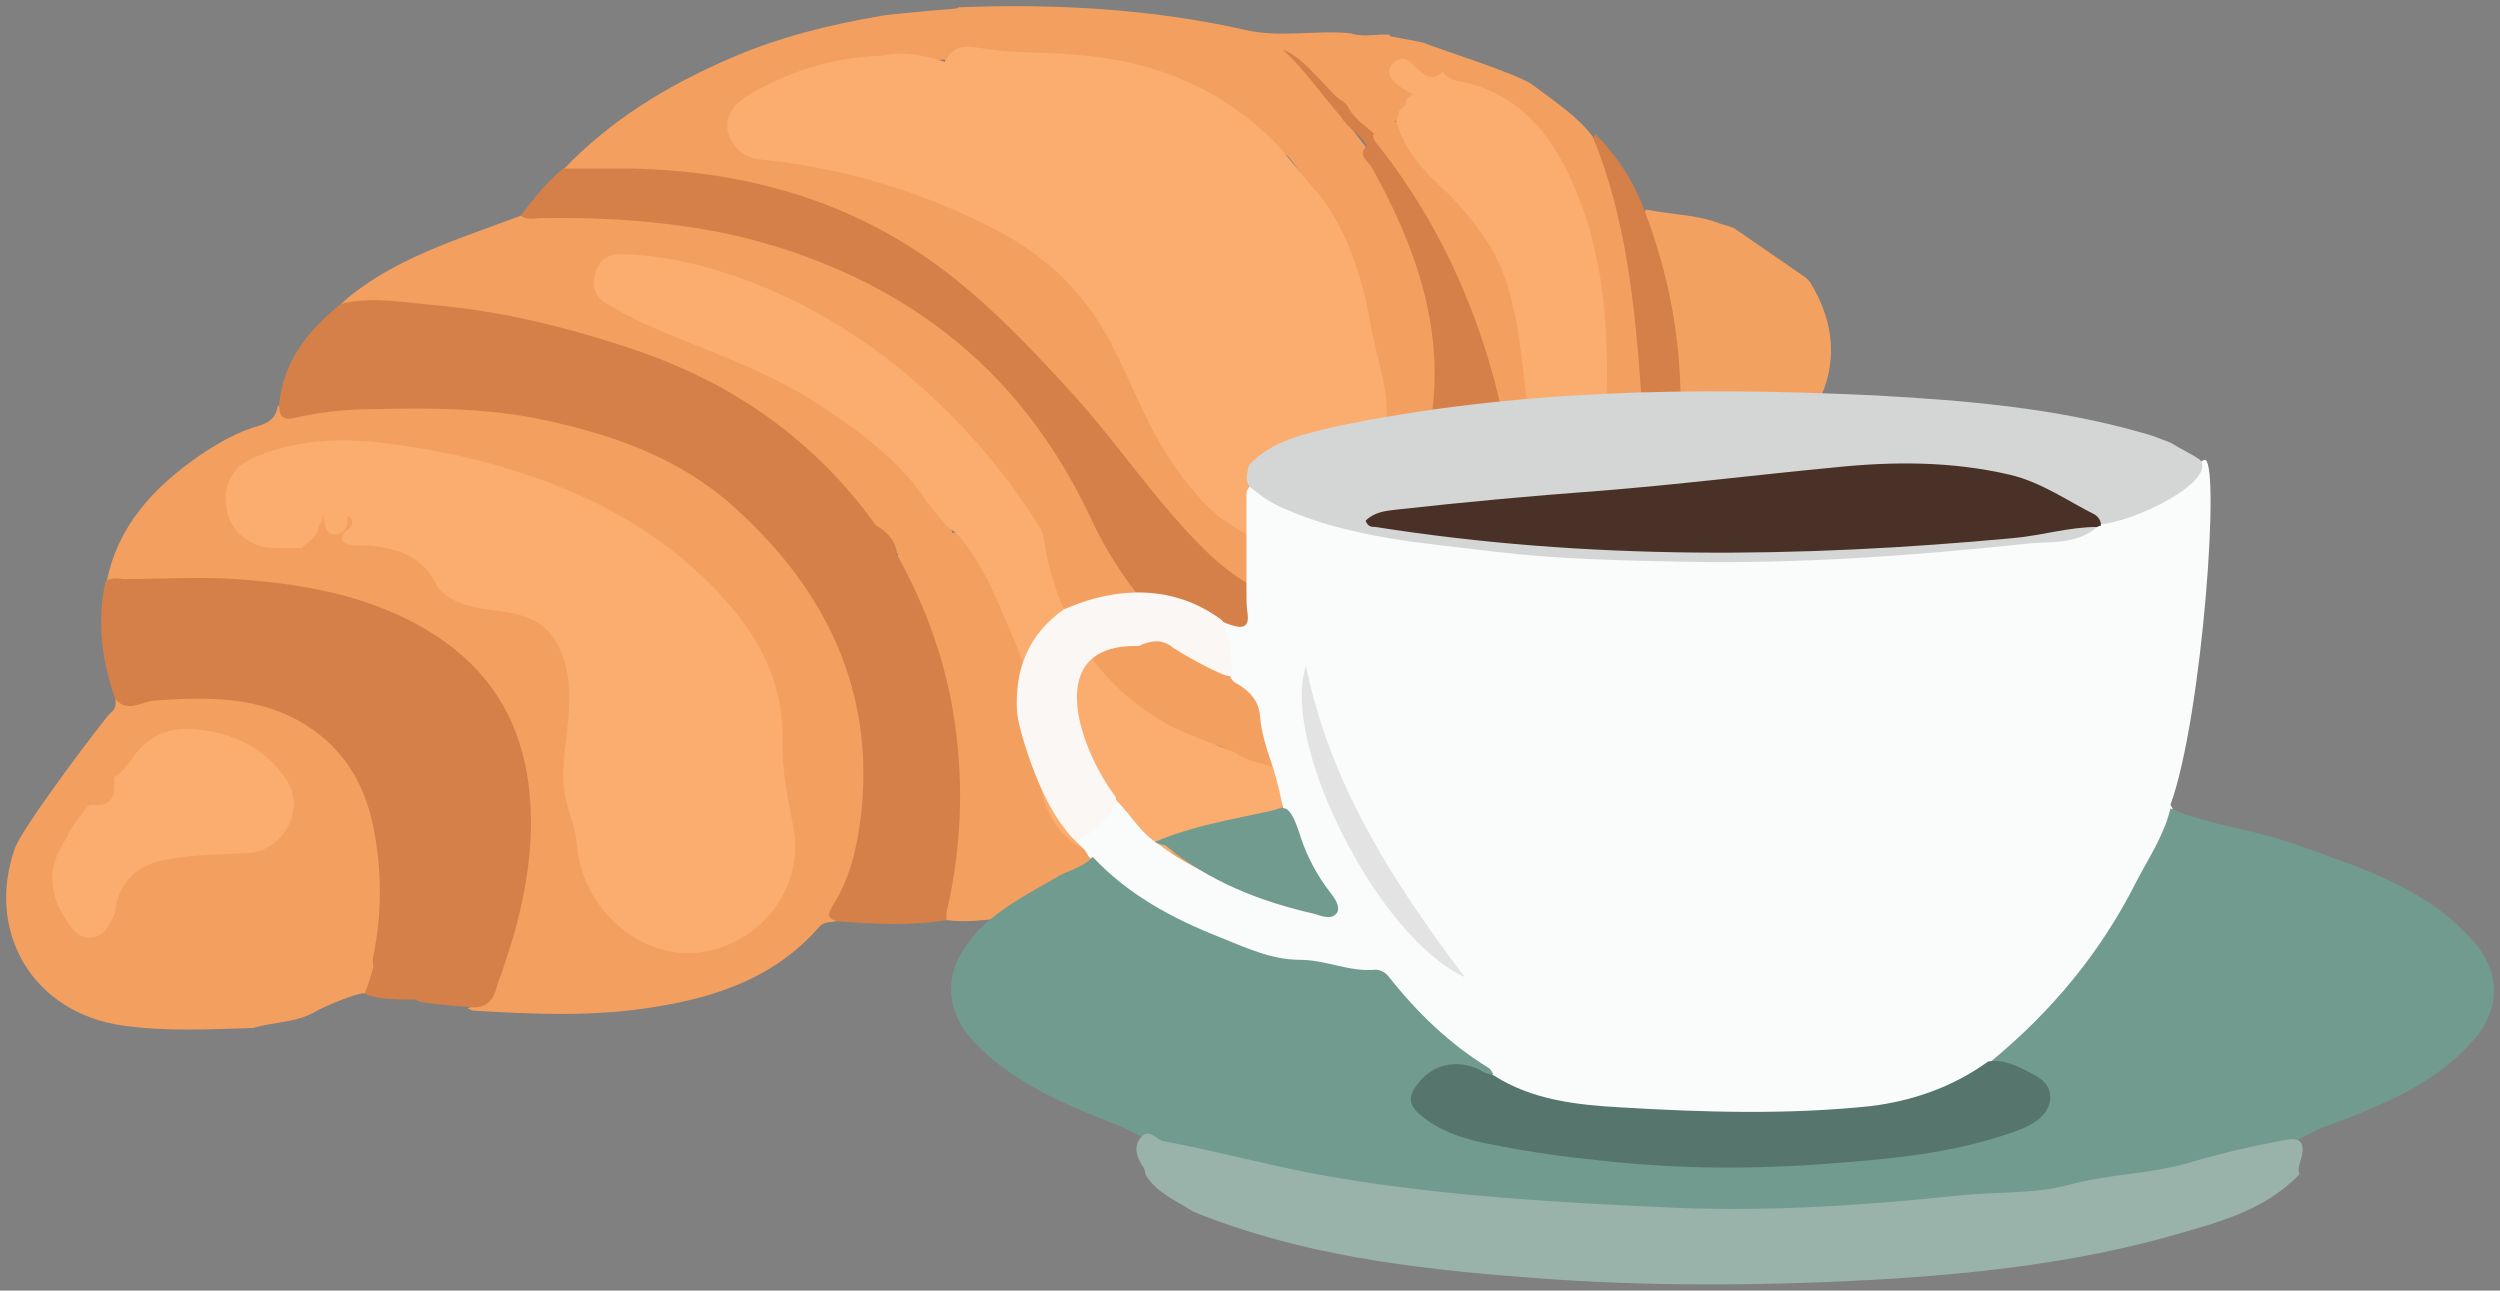 <?xml version="1.0" encoding="UTF-8" standalone="no" ?>
<!DOCTYPE svg PUBLIC "-//W3C//DTD SVG 1.1//EN" "http://www.w3.org/Graphics/SVG/1.1/DTD/svg11.dtd">
<svg xmlns="http://www.w3.org/2000/svg" xmlns:xlink="http://www.w3.org/1999/xlink" version="1.1" width="640" height="330.397" viewBox="0 0 640 330.397" xml:space="preserve">
<rect x="0" y="0" width="640" height="330.397" fill="#808080" stroke="none"/>
<desc>Created with Fabric.js 5.3.0</desc>
<defs>
</defs>
<g transform="matrix(3.175 0 0 3.175 320 165.198)" id="IBkyPnD9WhGRTf8cz-x9w"  >
<g style=""   >
		<g transform="matrix(1 0 0 1 -27.098 -6.263)" id="3GM2chmMpTndtWeWE-jY2"  >
<path style="stroke: none; stroke-width: 1; stroke-dasharray: none; stroke-linecap: butt; stroke-dashoffset: 0; stroke-linejoin: miter; stroke-miterlimit: 4; fill: rgb(243,159,96); fill-rule: nonzero; opacity: 1;"  transform=" translate(-80.586, -74.179)" d="M 126.6 83.5 C 122.9 88.3 118.2 92 112.9 94.9 C 105.1 99.3 96.7 101.5 87.9 102.4 C 86.3 102.6 84.8 102.8 83.2 102.6 C 82.7 102.1 82.9 101.4 83.1 100.9 C 84.4 94.4 84.2 88 82.5 81.7 C 81.9 79.4 80.9 77.2 79.9 75.1 C 79.6 74.5 79.1 73.9 79.3 73.1 C 76.1 68.6 77.3 66.8 78 66.9 C 79.8 67.1 82.3 66.5 83.7 71.4 C 84.7 71 84.9 71.9 85.2 72.4 C 87 75 88.1 77.9 89.4 80.7 C 90.8 83.8 90.7 87.2 91.1 90.5 C 91.3 92 91.6 93.4 92.4 94.6 C 94 96.9 96.3 97.6 99 97.2 C 102.3 96.8 105.4 95.8 108.4 94.3 C 109.1 93.9 109.8 93.5 110.3 92.9 C 111.1 92 111 91.3 109.9 90.7 C 109.4 90.5 108.8 90.4 108.3 90.2 C 107.6 90 105.3 88.3 104.7 88.5 C 104 88.7 103.5 88.4 102.9 88.2 C 96.5 85 92.4 80 91 72.9 C 90.8 71.8 90.4 70.8 89.8 69.9 C 85 63.2 79.2 57.7 72.1 53.8 C 67.7 51.4 62.9 49.9 57.9 49.4 C 57.5 49.4 57.1 49.4 56.7 49.4 C 55.9 49.5 55.4 49.9 55.2 50.7 C 55 51.5 55.2 52.1 55.8 52.6 C 56.7 53.3 57.8 53.8 58.8 54.2 C 62.5 55.9 66.3 57.1 69.9 59 C 73.7 61 77.1 63.4 80.1 66.3 C 80.5 66.7 81.1 67.1 80.7 67.8 C 80.1 68.2 79.2 67.5 78.7 68.2 C 78.3 68.8 78.5 69.6 78.5 70.2 C 78.4 70.6 78.4 71 78 71.2 C 77.4 71.3 77.1 70.8 76.8 70.4 C 71.2 62.9 63.7 58.5 54.9 56 C 50.6 54.8 46.3 53.8 41.9 53.4 C 39.7 53.2 37.5 52.9 35.3 53.1 C 35 53.1 34.7 53.2 34.4 52.9 C 37.2 50.4 40.6 48.9 44 47.6 C 45.6 47 47.3 46.4 48.9 45.8 C 54.1 45.5 59.3 45.7 64.5 46.8 C 70.8 48.1 76.8 50.4 82.1 54.2 C 88.1 58.4 92.3 64 95.4 70.6 C 97 74 99.1 77 101.9 79.5 C 106.3 83.5 112.6 83.3 117.3 79 C 119.4 77.1 121 74.9 122.2 72.4 C 122.4 72 122.5 71.4 123.1 71.4 C 123.2 71.4 125.5 64.1 125.5 64.2 C 125.8 65.4 125.6 74.3 125.6 73.1 C 125.8 62.8 125.8 73.2 126 73.2 C 126.2 73.3 126.3 73.5 126.4 73.7 C 126.6 76.9 127 80.2 126.6 83.5" stroke-linecap="round" />
</g>
		<g transform="matrix(1 0 0 1 -61.52 5.094)" id="Ebzorhwo01dLgCeI3fOne"  >
<path style="stroke: none; stroke-width: 1; stroke-dasharray: none; stroke-linecap: butt; stroke-dashoffset: 0; stroke-linejoin: miter; stroke-miterlimit: 4; fill: rgb(243,159,96); fill-rule: nonzero; opacity: 1;"  transform=" translate(-46.163, -85.536)" d="M 15.5 75.3 C 16.4 70.8 19.3 67.7 22.9 65.2 C 24.5 64.1 26.1 63.2 27.9 62.7 C 28.8 62.4 29.2 61.9 29.3 61.1 C 29.8 61.6 30.3 61.7 30.9 61.6 C 35 60.9 39.1 60.8 43.2 61 C 51.3 61.4 59 63.3 65.6 68.5 C 71.2 73 74.5 78.9 76.2 85.8 C 77.5 91.2 76.7 96.2 74.5 101.2 C 74.3 101.7 74.2 102.2 74.3 102.7 C 73.8 102.8 73.3 102.7 72.9 103.2 C 69.4 107.2 64.7 108.8 59.7 109.6 C 54.9 110.4 50 110.2 45.1 109.9 C 44.9 109.9 44.8 109.8 44.6 109.7 C 46 109.3 46.5 108.2 46.9 106.9 C 47.4 105.3 48.1 103.7 48.2 102 C 48.2 102 48.2 101.9 48.2 101.9 C 47.6 100.3 49.2 99.9 49.1 99.7 C 48.9 98 49.3 96.4 49.3 94.7 C 49.2 86.4 45.1 80.5 37.2 77.7 C 32.9 76.2 28.5 75.5 24 75.5 C 21.5 75.5 18.9 75.5 16.4 75.5 C 16.1 75.4 15.8 75.5 15.5 75.3" stroke-linecap="round" />
</g>
		<g transform="matrix(1 0 0 1 -20.02 -27.271)" id="1GbCJ3_LHIAF39JluJ8cm"  >
<path style="stroke: none; stroke-width: 1; stroke-dasharray: none; stroke-linecap: butt; stroke-dashoffset: 0; stroke-linejoin: miter; stroke-miterlimit: 4; fill: rgb(243,159,96); fill-rule: nonzero; opacity: 1;"  transform=" translate(-87.663, -53.17)" d="M 52.3 42.1 C 56.1 38.1 60.7 35.3 65.8 33.1 C 69.7 31.4 73.8 30.4 77.9 29.7 C 78 29.6 85.8 28.9 85.9 29 C 86.1 30.1 87 31.7 86.8 32.8 C 85.1 33.2 74.7 33.7 73 34.1 C 71.1 34.6 69.3 35.4 67.6 36.4 C 66.2 37.1 65.8 38 66 39 C 66.2 40.1 67 40.8 68.5 40.9 C 73.9 41.5 79 42.8 84 44.9 C 88.5 46.8 92.5 49.4 95.3 53.6 C 96.8 55.8 97.9 58.2 99 60.6 C 100.5 63.9 102.2 66.9 104.9 69.4 C 107.1 71.4 109.6 72.5 112.6 72.1 C 114.2 71.9 115.4 71.1 116.2 69.8 C 117.9 67.1 118.7 64 118.2 61 C 117.5 56.5 116.8 52 115 47.7 C 114.4 46.4 111 41 110.6 40.9 C 110 40.7 109.7 40.3 109.3 39.9 C 105 35.7 99.8 33.7 93.8 33.2 C 91.5 33 89.2 33.1 86.8 32.8 C 85.5 32.6 84.2 32.8 83.1 33.4 C 82.9 32 82.9 30.6 83.4 29.3 C 83.6 29 84 29.2 84.2 29 C 91.9 28.7 99.6 29.1 107.2 30.8 C 110.1 31.5 113 30.8 115.8 31.1 C 116.7 31.4 117.6 31.2 118.5 31.2 C 118.6 31.2 118.8 31.2 118.9 31.2 C 120 32.6 119.8 33.3 118 33.7 C 118.6 34.9 120 35.2 120.5 36.4 C 120.6 36.9 120.3 37.1 119.9 37.3 C 118.9 37.2 118.5 36.3 117.7 35.8 C 118 36.3 118.4 36.6 118.7 36.9 C 119.1 37.4 119.3 37.9 118.8 38.4 C 118.3 38.9 117.8 38.8 117.3 38.4 C 116.7 37.9 116.2 37.1 115.3 36.9 C 114.1 36.3 113.3 35.1 112.3 34.2 C 111.9 33.8 111.6 33.4 111.3 33.3 C 112.6 34.6 116.7 39.8 117.2 40.5 C 117.3 41.2 117.6 41.7 118 42.3 C 121 47.8 123.3 53.5 123 59.9 C 122.7 65.7 121.1 71 116.9 75.2 C 114.5 77.7 111 78.1 107.9 76.4 C 104.8 74.7 102.5 72.2 100.4 69.5 C 97.1 65.1 93.5 60.9 89.8 57 C 82.4 49.2 73.6 44 62.7 43 C 59.8 42.7 56.9 42.6 54 42.7 C 53.4 42.5 52.8 42.6 52.3 42.1" stroke-linecap="round" />
</g>
		<g transform="matrix(1 0 0 1 -50.829 -2.678)" id="9OgxPJ3Ze3aUWixv1GS18"  >
<path style="stroke: none; stroke-width: 1; stroke-dasharray: none; stroke-linecap: butt; stroke-dashoffset: 0; stroke-linejoin: miter; stroke-miterlimit: 4; fill: rgb(214,128,73); fill-rule: nonzero; opacity: 1;"  transform=" translate(-56.854, -77.764)" d="M 74.4 102.7 C 73.8 102.5 73.5 102.3 74 101.5 C 75.4 99.3 76 96.8 76.3 94.3 C 77.5 84.2 73.5 76 66.2 69.4 C 61.6 65.2 55.9 63.3 49.9 62.1 C 45.6 61.3 41.4 61.3 37.1 61.4 C 35 61.4 32.8 61.6 30.7 62.1 C 29.8 62.3 29.4 62.1 29.4 61.1 C 29.7 57.5 31.8 55 34.4 52.9 C 36.9 52.3 39.4 52.8 41.8 53 C 47.5 53.5 53.1 54.9 58.6 56.8 C 66.3 59.5 72.6 64 77.4 70.6 C 77.5 70.8 77.7 70.9 77.9 71 C 78.6 71.5 79.2 72.2 79.2 73.1 C 81.6 77.4 83.2 81.9 83.9 86.8 C 84.6 91.8 84.4 96.7 83.3 101.6 C 83.2 101.9 83.2 102.3 83.2 102.6 C 80.2 103.1 77.3 102.9 74.4 102.7" stroke-linecap="round" />
</g>
		<g transform="matrix(1 0 0 1 -18.464 -22.542)" id="oOo0sqRQRNlH2XdiQ3e7c"  >
<path style="stroke: none; stroke-width: 1; stroke-dasharray: none; stroke-linecap: butt; stroke-dashoffset: 0; stroke-linejoin: miter; stroke-miterlimit: 4; fill: rgb(214,128,73); fill-rule: nonzero; opacity: 1;"  transform=" translate(-89.22, -57.9)" d="M 115 37.8 C 113.4 36 112.1 34 110.3 32.4 C 111.6 32.9 112.5 34 113.4 34.9 C 114 35.5 114.5 36.2 115.2 36.6 C 116.1 37.5 117.1 38.4 117.9 39.3 C 124.3 47.5 127.9 56.7 129.2 66.9 C 129.7 70.8 129.5 74.7 129.5 78.6 C 129.5 79.3 129.3 79.9 128.9 80.4 C 128.1 81.4 127.5 82.5 126.5 83.4 C 126.3 83.2 126.3 82.9 126.3 82.7 C 126.5 79.6 126 76.5 126 73.4 C 126 73.4 124.9 67.8 124.9 67.3 C 124.8 66.7 124.9 66.1 124.8 65.5 C 124.3 67.4 124.4 69.6 122.9 71.2 C 121.1 75 118.8 78.3 115.2 80.6 C 110.8 83.5 105.1 82.9 101.3 79.3 C 98.6 76.7 96.5 73.7 94.9 70.3 C 92.7 65.6 89.8 61.3 86 57.7 C 80.5 52.5 73.9 49.3 66.6 47.5 C 61.4 46.3 56 45.9 50.5 46 C 50 46 49.4 46.2 48.9 45.8 C 49.9 44.4 51 43.1 52.3 42 C 54.1 42 56 42 57.8 42 C 67.4 42.2 76.3 44.8 83.9 50.9 C 87.4 53.7 90.5 57 93.5 60.3 C 97.2 64.4 100.2 69 104.1 72.8 C 105.4 74.1 106.8 75.1 108.4 76 C 110.9 77.4 114.4 76.9 116.4 74.9 C 120 71.4 121.6 67 122.3 62.2 C 123.4 54.8 121 48.2 117.5 41.9 C 117.2 41.4 116.3 40.9 117.1 40.2 C 116.7 39.3 115.6 38.8 115 37.8" stroke-linecap="round" />
</g>
		<g transform="matrix(1 0 0 1 -75.305 11.881)" id="IiLAO1B89xh1gDu_KXmRE"  >
<path style="stroke: none; stroke-width: 1; stroke-dasharray: none; stroke-linecap: butt; stroke-dashoffset: 0; stroke-linejoin: miter; stroke-miterlimit: 4; fill: rgb(214,128,73); fill-rule: nonzero; opacity: 1;"  transform=" translate(-32.378, -92.322)" d="M 47.4 106.7 C 47.3 107.1 47.1 107.4 47 107.8 C 46.7 109.1 46.1 109.8 44.7 109.6 C 43.4 109.5 42.1 109.4 40.8 109.2 C 40.6 109.1 40.4 109 40.2 109 C 32.9 109.1 36.9 106.5 36.9 106.2 C 36.7 105 37 103.8 37.1 102.6 C 37.5 99 37.2 95.6 35.7 92.3 C 34.4 89.3 32.2 87.2 29.1 86.1 C 25.5 84.8 21.9 85 18.2 85.5 C 17.4 85.6 16.6 85.9 16.2 84.8 C 15.1 81.7 14.7 78.5 15.4 75.3 C 15.8 75 16.3 75 16.8 75.1 C 19.8 75.1 22.9 74.9 25.9 75.1 C 31.6 75.5 37.2 76.5 42.1 79.7 C 46.2 82.4 48.6 86.1 49.4 90.9 C 50.6 98.1 47.9 105.1 47.4 106.7" stroke-linecap="round" />
</g>
		<g transform="matrix(1 0 0 1 -85.225 17.643)" id="hqzU_HGyet8WqscKikKst"  >
<path style="stroke: none; stroke-width: 1; stroke-dasharray: none; stroke-linecap: butt; stroke-dashoffset: 0; stroke-linejoin: miter; stroke-miterlimit: 4; fill: rgb(243,159,96); fill-rule: nonzero; opacity: 1;"  transform=" translate(-22.459, -98.085)" d="M 16.2 84.8 C 17.2 85.9 18.3 85 19.3 84.9 C 23.6 84.6 27.8 84.5 31.6 86.9 C 34.6 88.8 36.3 91.6 37 95.1 C 37.7 98.6 37.7 102 37 105.5 C 36.9 105.8 37 106.1 37 106.4 C 36.8 107.1 36.6 107.8 36.3 108.5 L 36.3 108.5 C 35.8 108.4 32.7 109.7 32.3 110 C 30.7 110.9 28.9 110.8 27.3 111.3 C 23.8 111.4 20.3 111.6 16.8 111.1 C 9.6 110.1 5.7 103.6 8.1 96.8 C 8.7 95.1 15.2 86.5 15.8 85.9 C 16.1 85.7 16.3 85.3 16.2 84.8" stroke-linecap="round" />
</g>
		<g transform="matrix(1 0 0 1 20.772 -24.611)" id="wGXQn6iDJZOcrd-yqvJyL"  >
<path style="stroke: none; stroke-width: 1; stroke-dasharray: none; stroke-linecap: butt; stroke-dashoffset: 0; stroke-linejoin: miter; stroke-miterlimit: 4; fill: rgb(243,159,96); fill-rule: nonzero; opacity: 1;"  transform=" translate(-128.455, -55.83)" d="M 129 80.5 C 129.8 72.2 129.1 64 126.5 56.1 C 124.6 50.3 121.8 44.9 118 40.1 C 117.8 39.9 117.6 39.6 117.6 39.3 C 118.2 38.8 118.7 38.2 119.6 38.2 C 120.7 41.2 123.1 43.1 125.1 45.2 C 128.1 48.4 129.2 52.3 129.7 56.6 C 130.1 59.8 130.3 63.1 131.2 66.2 C 131.5 67.3 131.9 68.5 132.5 69.5 C 132.8 70 133.1 70.4 133.7 70.3 C 134.2 70.2 134.5 69.8 134.7 69.3 C 135.5 67.3 135.7 65.2 135.9 63.1 C 136.1 60 136.2 56.9 135.9 53.8 C 135.4 48.7 134.2 43.8 131 39.6 C 129.3 37.4 127.2 36 124.5 35.4 C 123.9 35.3 121 37.7 120.5 37.4 C 119.8 37.2 117.9 35.2 117.4 34.6 C 116.6 33.7 117.6 31.9 118.7 31.3 C 116 30.8 121.7 31.8 121.8 31.9 C 122.1 32.1 129.1 34.3 130.4 35.2 C 132.1 36.5 134 37.7 135.3 39.4 C 137.6 44.1 138.3 49.2 138.9 54.3 C 139.6 60.4 139.8 66.4 139.8 72.5 C 139.8 73 139.7 73.5 139.7 73.9 C 137.2 77 133.9 78.8 130.2 80.1 C 129.9 80.2 129.4 80.3 129 80.5" stroke-linecap="round" />
</g>
		<g transform="matrix(1 0 0 1 39.338 -22.642)" id="5Xns6qiivIJJCD9Axt-V_"  >
<path style="stroke: none; stroke-width: 1; stroke-dasharray: none; stroke-linecap: butt; stroke-dashoffset: 0; stroke-linejoin: miter; stroke-miterlimit: 4; fill: rgb(243,161,96); fill-rule: nonzero; opacity: 1;"  transform=" translate(-147.021, -57.8)" d="M 152.5 50.8 C 152.6 50.9 152.7 51 152.8 51.1 C 155 54.6 155.1 58.2 153.1 61.6 C 150.7 65.8 146.8 68.5 142.3 70.3 C 141.8 69.8 141.9 69.2 141.9 68.6 C 142.4 61.1 142.2 53.7 139.7 46.6 C 139.6 46.2 139.4 45.8 139.6 45.3 C 141.5 45.7 143.4 45.7 145.2 46.3 C 145.7 46.5 146.2 46.6 146.7 46.8" stroke-linecap="round" />
</g>
		<g transform="matrix(1 0 0 1 31.216 -23.942)" id="9XMaWGdu811R1uJQRedgj"  >
<path style="stroke: none; stroke-width: 1; stroke-dasharray: none; stroke-linecap: butt; stroke-dashoffset: 0; stroke-linejoin: miter; stroke-miterlimit: 4; fill: rgb(214,128,73); fill-rule: nonzero; opacity: 1;"  transform=" translate(-138.9, -56.5)" d="M 139.5 45.4 C 141.4 50.4 142.4 55.5 142.4 60.8 C 142.4 64 142.3 67.2 142.2 70.3 C 141.4 71.5 140.9 72.8 139.8 73.8 C 139.3 73.4 139.5 72.8 139.5 72.3 C 139.6 68.1 139.5 64 139.2 59.8 C 138.7 52.9 138 46.1 135.4 39.6 C 135.4 39.5 135.5 39.4 135.5 39.2 C 137.3 41 138.6 43 139.5 45.4" stroke-linecap="round" />
</g>
		<g transform="matrix(1 0 0 1 -24.68 -7.168)" id="kK7ByZxabJvawoBOirMTk"  >
<path style="stroke: none; stroke-width: 1; stroke-dasharray: none; stroke-linecap: butt; stroke-dashoffset: 0; stroke-linejoin: miter; stroke-miterlimit: 4; fill: rgb(250,173,110); fill-rule: nonzero; opacity: 1;"  transform=" translate(-83.003, -73.274)" d="M 80.8 67.7 C 78.5 64.8 75.5 62.7 72.4 60.7 C 68.1 58 63.3 56.5 58.8 54.5 C 57.8 54 56.8 53.5 55.8 52.9 C 54.8 52.3 54.6 51.4 54.9 50.4 C 55.2 49.4 55.9 48.9 57 48.9 C 60.7 49 64.2 49.9 67.6 51.2 C 74.5 53.9 80.3 58.2 85.2 63.6 C 87.2 65.8 89 68.2 90.6 70.7 C 91 71.3 91.1 72 91.2 72.7 C 92.4 78.9 95.6 83.8 101.2 86.9 C 102.3 87.5 106.3 89 106.5 89.1 C 107.4 89.8 108.6 89.9 109.6 90.3 C 111.5 91 111.8 92.1 110.2 93.4 C 108 95.2 105.4 96 102.7 96.8 C 100.4 97.4 98.1 98 95.7 97.4 C 93 96.7 91.5 94.8 90.9 92.3 C 90.3 90.1 90.4 87.7 90.2 85.4 C 89.9 82.5 88.6 79.9 87.5 77.3 C 86.6 75.2 85.5 73 83.9 71.3 C 83.1 71 81 68 80.8 67.7" stroke-linecap="round" />
</g>
		<g transform="matrix(1 0 0 1 -59.621 4.148)" id="DjFMCdjchLO1y9ly1crhR"  >
<path style="stroke: none; stroke-width: 1; stroke-dasharray: none; stroke-linecap: butt; stroke-dashoffset: 0; stroke-linejoin: miter; stroke-miterlimit: 4; fill: rgb(250,173,110); fill-rule: nonzero; opacity: 1;"  transform=" translate(-48.063, -84.59)" d="M 32.6 70.8 C 32.6 70.9 32.6 70.9 32.6 71 C 32.4 71.8 31.7 72.1 31.2 72.6 C 30.5 72.6 29.7 72.6 29 72.6 C 27.2 72.6 25.5 71.3 25.2 69.6 C 24.8 67.5 25.6 66 27.6 65.2 C 30.8 63.9 34.2 63.7 37.6 64.1 C 40.9 64.5 44.1 65.1 47.2 66 C 54.4 68.1 60.9 71.5 65.9 77.4 C 68.5 80.5 70.1 84 70 88.2 C 69.9 90.6 70.5 93 70.9 95.3 C 71.7 99.7 68.6 104.1 64 105.1 C 58.7 106.2 53.7 101.6 53.4 96.4 C 53.3 95.3 52.9 94.3 52.6 93.2 C 52 91 52.5 88.8 52.7 86.6 C 52.9 84.2 52.9 81.9 51.5 79.8 C 50.7 78.7 49.7 78.2 48.4 77.9 C 46.6 77.5 44.6 77.6 43 76.5 C 42.6 76.2 42.3 76 42.1 75.6 C 41 73.3 39 72.6 36.6 72.4 C 35.9 72.4 35.2 72.5 34.5 72.1 C 34.4 71.7 34.6 71.3 34.9 71.1 C 35.8 70.7 34.9 69.6 34.9 70.2 C 35 70.9 34.7 71.4 33.9 71.5 C 33.3 71.5 33 71 33 69.9 C 32.9 70.2 32.9 70.6 32.6 70.8" stroke-linecap="round" />
</g>
		<g transform="matrix(1 0 0 1 -15.568 -28.079)" id="T-01bIytrhumxGEQlKToS"  >
<path style="stroke: none; stroke-width: 1; stroke-dasharray: none; stroke-linecap: butt; stroke-dashoffset: 0; stroke-linejoin: miter; stroke-miterlimit: 4; fill: rgb(250,173,110); fill-rule: nonzero; opacity: 1;"  transform=" translate(-92.116, -52.363)" d="M 113.2 44 C 115.6 47.1 116.7 50.7 117.4 54.5 C 117.8 57 118.8 59.4 118.7 61.9 C 118.6 64.3 118.2 66.6 117.2 68.9 C 115.6 72.3 112.7 73.1 109.4 72.2 C 105.5 71.2 103.1 68.3 101 65.1 C 99 62 97.9 58.6 96.1 55.4 C 94 51.7 91 48.9 87.3 47 C 81.4 43.9 75.1 42 68.5 41.3 C 66.9 41.2 66 40.4 65.6 39.1 C 65.3 38 65.9 36.9 67.2 36.1 C 70.6 34.1 74.2 33 78.1 32.9 C 79.8 32.5 81.5 32.9 83.1 33.4 C 83.9 31.6 85.6 32.3 86.7 32.4 C 88.9 32.7 91.1 32.6 93.2 32.8 C 99.7 33.2 105.3 35.4 109.9 40.1 C 110.2 40.4 112.9 43.8 113.2 44" stroke-linecap="round" />
</g>
		<g transform="matrix(1 0 0 1 20.004 -28.519)" id="0MppQRaHOgcGvdXrjwKWH"  >
<path style="stroke: none; stroke-width: 1; stroke-dasharray: none; stroke-linecap: butt; stroke-dashoffset: 0; stroke-linejoin: miter; stroke-miterlimit: 4; fill: rgb(250,173,110); fill-rule: nonzero; opacity: 1;"  transform=" translate(-127.688, -51.923)" d="M 123.2 34.2 C 123.6 34.7 124.1 34.9 124.7 35 C 128.8 35.8 131.4 38.5 133.2 42.1 C 135.3 46.3 136.2 50.9 136.4 55.6 C 136.6 59.5 136.4 63.4 135.8 67.3 C 135.7 68.1 135.4 68.8 135.1 69.5 C 134.9 70.1 134.5 70.7 133.8 70.7 C 133.1 70.7 132.6 70.2 132.3 69.6 C 131.2 67.5 130.6 65.3 130.3 63 C 129.7 59.1 129.6 55.1 128.4 51.3 C 127.6 48.7 126.1 46.7 124.4 44.8 C 124 44.4 123.7 44 123.3 43.7 C 121.6 42.1 120.1 40.5 119.5 38.2 C 119.2 37.8 119.4 37.4 119.8 37.2 C 120.1 37.1 120.3 36.8 120.3 36.4 C 120.4 36.2 120.7 36.2 120.8 36 C 120.2 35.7 119.7 35.4 119.2 34.9 C 118.8 34.4 118.8 34 119.2 33.5 C 119.6 33.1 120.1 33 120.6 33.4 C 120.9 33.7 121.2 34 121.6 34.3 C 122.1 34.7 122.6 34.8 123.2 34.2" stroke-linecap="round" />
</g>
		<g transform="matrix(1 0 0 1 9.916 -43.346)" id="wIwPfUrTYk9rbzZaH1gZk"  >
<path style="stroke: none; stroke-width: 1; stroke-dasharray: none; stroke-linecap: butt; stroke-dashoffset: 0; stroke-linejoin: miter; stroke-miterlimit: 4; fill: rgb(243,159,96); fill-rule: nonzero; opacity: 1;"  transform=" translate(-117.6, -37.096)" d="M 119.8 37.1 C 119.7 37.4 119.6 37.8 119.5 38.1 C 118.9 38.5 118.4 39.1 117.7 39.2 C 116.8 38.4 115.8 37.8 115.4 36.6 C 116.4 36.5 116.7 37.4 117.4 37.9 C 117.8 38.3 118.2 38.6 118.7 38.1 C 119.3 37.5 118.7 37.2 118.4 36.8 C 118.1 36.5 117.8 36.2 117.5 35.9 C 117.3 35.7 116.8 35.4 117.2 35.1 C 117.5 34.8 117.8 35.2 118.1 35.4 C 118.6 36 119.2 36.6 119.8 37.1" stroke-linecap="round" />
</g>
		<g transform="matrix(1 0 0 1 -86.842 15.149)" id="0un09lpivjYmdRJ9A2XZU"  >
<path style="stroke: none; stroke-width: 1; stroke-dasharray: none; stroke-linecap: butt; stroke-dashoffset: 0; stroke-linejoin: miter; stroke-miterlimit: 4; fill: rgb(250,173,110); fill-rule: nonzero; opacity: 1;"  transform=" translate(-20.841, -95.59)" d="M 13.9 93.5 C 14 93.4 14.1 93.3 14.3 93.3 C 16.1 93.5 16.2 92.4 16.1 91.1 C 16.7 90.7 17.2 90.1 17.6 89.5 C 18.8 87.8 20.4 87 22.6 87.2 C 25.7 87.5 28.3 88.7 30 91.3 C 31.6 93.7 29.7 97.1 26.8 97.2 C 24.7 97.3 22.6 97.3 20.5 97.7 C 18.2 98 16.6 99.3 16.2 101.7 C 16.2 102 16.1 102.2 16 102.4 C 15.6 103.2 15.2 103.9 14.3 104 C 13.4 104.1 12.8 103.5 12.3 102.7 C 10.7 100.3 10.7 98.3 12.3 95.9 C 12.6 95.1 13.3 94.3 13.9 93.5" stroke-linecap="round" />
</g>
		<g transform="matrix(1 0 0 1 -7.583 12.458)" id="NnKBY6gdwxl1QuWsIxFD0"  >
<path style="stroke: none; stroke-width: 1; stroke-dasharray: none; stroke-linecap: butt; stroke-dashoffset: 0; stroke-linejoin: miter; stroke-miterlimit: 4; fill: rgb(250,173,110); fill-rule: nonzero; opacity: 1;"  transform=" translate(-100.1, -92.9)" d="M 101.7 93.3 C 101 93.6 100.8 92.8 100.3 93.2 C 99.8 93.6 100.6 94 100.3 94.4 C 99.4 94.2 99.2 93.2 98.5 92.7 C 99 92.3 99.3 93.2 99.8 92.8 C 100.4 92.3 99.6 92 99.9 91.4 C 100.5 92 101 92.6 101.7 93.3" stroke-linecap="round" />
</g>
		<g transform="matrix(1 0 0 1 31.08 11.645)" id="Ax1QTY2scctiXrXIo8NpK"  >
<path style="stroke: none; stroke-width: 1; stroke-dasharray: none; stroke-linecap: butt; stroke-dashoffset: 0; stroke-linejoin: miter; stroke-miterlimit: 4; fill: rgb(250,251,251); fill-rule: nonzero; opacity: 1;"  transform=" translate(-138.764, -92.087)" d="M 94.4 97 C 93.8 96.3 93 95.8 92.6 94.9 C 91.9 93 93 91.8 95.4 91.9 C 97.4 92.7 98.4 95.3 100.2 96.4 C 104 99.3 108.6 100.7 113.5 101.4 C 113.5 100.4 112.9 99.9 112.5 99.3 C 110.5 96.4 110.5 93 109.4 89.9 C 109 88.7 108.6 87.5 108.5 86.2 C 108.4 84.8 107.5 84 106.4 83.4 C 106.3 83.3 106.2 83.2 106.1 83 C 105.9 81.9 105.5 80.9 104.8 80 C 104.4 79.4 103.9 78.5 105.4 78.5 C 105.8 78.7 106.1 78.8 106.5 78.9 C 107.2 79.1 107.6 78.8 107.5 78 C 107.4 77.4 107.4 76.7 107.4 76.1 C 107.4 73.5 107.4 70.8 107.4 68.2 C 107.4 68 107.5 67.8 107.7 67.6 C 109.2 67.3 110.3 68.4 111.6 68.9 C 116 70.5 120.4 71.4 125.1 71.9 C 130.3 72.5 135.5 72.6 140.7 73 C 144.8 73.3 149 73.3 153.2 72.9 C 155.9 72.6 158.7 72.6 161.5 72.5 C 165.3 72.3 169 71.7 172.8 71.3 C 173.8 71.2 174.8 71.2 175.7 70.5 C 175.9 70.4 176.1 70.4 176.3 70.3 C 178.8 69.6 182.3 66.7 184.6 65.5 C 186 64.8 184.5 86.2 181.9 93.3 C 182.4 94.1 182.3 94.9 181.9 95.8 C 179 102 175.3 107.6 170.3 112.3 C 169.4 113.2 168.3 113.7 167.5 114.7 C 164.8 116.7 161.7 117.8 158.4 118.1 C 149.9 118.9 141.4 119 132.9 117.7 C 131 117.4 128.9 117 127.4 115.6 C 126.7 114.9 126 114.2 125.1 113.8 C 122.7 112.5 121 110.5 119.3 108.5 C 118.5 107.6 117.8 107.2 116.6 107.1 C 109.4 106.4 102.6 104.3 96.8 99.7 C 96.1 99.1 95.5 98.5 95.1 97.7 C 94.7 97.7 94.6 97.3 94.4 97" stroke-linecap="round" />
</g>
		<g transform="matrix(1 0 0 1 38.093 29.735)" id="rX-hia5aDf0ZdfrYnk5Re"  >
<path style="stroke: none; stroke-width: 1; stroke-dasharray: none; stroke-linecap: butt; stroke-dashoffset: 0; stroke-linejoin: miter; stroke-miterlimit: 4; fill: rgb(114,155,144); fill-rule: nonzero; opacity: 1;"  transform=" translate(-145.776, -110.177)" d="M 95 97.5 C 97.9 100.6 101.5 102.5 105.3 104 C 107.3 104.8 109.4 105.8 111.7 105.8 C 113.8 105.8 115.7 106.8 117.8 106.6 C 118.2 106.6 118.6 106.8 118.9 107.2 C 121.2 110.1 123.8 112.6 126.9 114.5 C 127.1 114.6 127.2 114.9 127.3 115 C 126.8 115.5 126.2 115.3 125.7 115.1 C 125.1 114.8 124.6 114.8 124 115 C 123 115.3 122 115.7 121.9 116.8 C 121.8 117.9 122.8 118.3 123.7 118.7 C 127.3 120.1 131 120.7 134.8 121.1 C 140.1 121.7 145.5 122.1 150.8 121.7 C 157.1 121.2 163.5 121.2 169.5 118.7 C 170.4 118.3 171.2 118 171.3 117 C 171.4 115.9 170.4 115.8 169.7 115.4 C 168.9 114.9 167.8 115 167.3 114.1 C 172.3 110 176.3 105.2 179.2 99.4 C 180.2 97.5 181.4 95.7 181.9 93.6 C 185.2 95 188.7 95.3 192 96.5 C 197.3 98.4 202.6 100 206.4 104.4 C 208.5 106.8 208.5 109.8 206.4 112.2 C 204 115 200.9 116.6 197.6 118 C 196.5 118.5 195.3 118.9 194.2 119.3 C 193.5 119.5 191 121.2 188.3 121.8 C 184.7 122.7 181.1 124 177.3 124.1 C 175.9 124.1 174.5 124.6 173.2 124.9 C 168.9 125.8 164.4 125.4 160.1 126.1 C 155.9 126.8 151.5 126.5 147.3 126.7 C 142.9 126.9 138.4 126.5 133.9 126.3 C 130.3 126.2 126.8 125.2 123.2 125.5 C 121 125.7 119 125 116.9 124.6 C 112 123.8 107.2 123 102.5 121.6 C 100.4 121 98.8 119.9 97.4 119.3 C 93.7 117.8 90 116.4 86.9 113.8 C 85.5 112.6 84.1 111.2 83.7 109.3 C 83.2 106.9 84.3 105.1 85.8 103.4 C 87.6 101.6 89.9 100.4 92 99.2 C 92.9 98.6 94.2 98.4 95 97.5" stroke-linecap="round" />
</g>
		<g transform="matrix(1 0 0 1 38.261 -13.593)" id="Z4B6QawkHuxmGHiivifZn"  >
<path style="stroke: none; stroke-width: 1; stroke-dasharray: none; stroke-linecap: butt; stroke-dashoffset: 0; stroke-linejoin: miter; stroke-miterlimit: 4; fill: rgb(212,214,214); fill-rule: nonzero; opacity: 1;"  transform=" translate(-145.944, -66.849)" d="M 176 70.9 C 174.5 72.2 172.6 72.1 170.8 72.2 C 161.4 73.2 152 73.9 142.5 73.7 C 137.5 73.6 132.5 73.5 127.5 72.9 C 121.7 72.2 115.8 71.8 110.4 69.4 C 109.4 69 108.6 68.4 107.7 67.7 C 107.2 67.1 107.5 66.5 107.6 65.9 C 109.5 63.9 112.1 63.4 114.6 62.8 C 129 59.8 143.6 59.6 158.2 60.3 C 165.4 60.7 172.6 61.3 179.6 63.3 C 180.4 63.5 181.1 63.8 181.9 64.1 C 182.7 64.6 183.6 65 184.3 65.5 C 185.6 67.2 179.1 70.5 176.1 70.7 C 169.3 66.6 161.9 66.1 154.2 66.8 C 147.2 67.4 140.4 68.6 133.3 68.8 C 129.8 68.9 126.1 69.2 122.6 69.9 C 121.7 70.1 120.7 70 119.6 70.1 C 122.4 70.8 125 71.1 127.5 71.2 C 135.6 71.7 143.7 72.4 151.8 71.9 C 158.9 71.5 166.1 71.5 173.2 70 C 174.4 70.1 175.3 70 176 70.9" stroke-linecap="round" />
</g>
		<g transform="matrix(1 0 0 1 37.86 45.455)" id="xnKoNuzeIeQJqJQmOGd21"  >
<path style="stroke: none; stroke-width: 1; stroke-dasharray: none; stroke-linecap: butt; stroke-dashoffset: 0; stroke-linejoin: miter; stroke-miterlimit: 4; fill: rgb(153,179,171); fill-rule: nonzero; opacity: 1;"  transform=" translate(-145.544, -125.897)" d="M 99.3 123.2 C 99.2 122.9 99.2 122.6 99 122.4 C 98.5 121.6 98.3 120.8 98.9 120.1 C 99.5 119.4 100.1 120.2 100.6 120.4 C 105.4 121.3 110 122.6 114.8 123.4 C 123.9 124.9 133 125.4 142.1 125.8 C 149.8 126.1 157.3 125.6 164.9 124.8 C 167.7 124.5 170.7 124.7 173.5 124 C 176.7 123.1 180 123.1 183.3 122.2 C 185.9 121.4 188.6 120.8 191.3 120.3 C 192.4 120.1 192.7 120.6 192.5 121.6 C 192.4 122.1 192.1 122.6 192.3 123.1 C 189.4 126.1 185.6 127 181.8 128.1 C 174.6 130.1 167.2 131 159.7 131.5 C 149.8 132.1 139.8 132.2 129.9 131.4 C 120.8 130.7 111.7 129.6 103.1 126.1 C 101.7 125.2 100.2 124.6 99.3 123.2" stroke-linecap="round" />
</g>
		<g transform="matrix(1 0 0 1 -10.135 5.687)" id="i1siv0VnNIEPRjAF9qXqx"  >
<path style="stroke: none; stroke-width: 1; stroke-dasharray: none; stroke-linecap: butt; stroke-dashoffset: 0; stroke-linejoin: miter; stroke-miterlimit: 4; fill: rgb(250,247,245); fill-rule: nonzero; opacity: 1;"  transform=" translate(-97.548, -86.129)" d="M 92.6 77.6 C 92.7 77.5 92.7 77.5 92.8 77.5 C 95.5 76.3 100.7 74.9 105.4 78.4 C 105.8 78.7 106.5 82.5 106.1 82.9 C 105.8 83.2 101.6 80.8 101.3 80.5 C 100.4 79.9 99.6 80.1 98.7 80.5 C 90.9 80.3 93.9 88.7 96.8 92.6 C 97.4 93.4 94.2 96.6 93.5 96 C 91 93.9 89 87.3 88.9 85.8 C 88.7 82.4 89.8 79.6 92.6 77.6" stroke-linecap="round" />
</g>
		<g transform="matrix(1 0 0 1 38.967 -11.066)" id="dVpciZgznBO_QIBrkwcJQ"  >
<path style="stroke: none; stroke-width: 1; stroke-dasharray: none; stroke-linecap: butt; stroke-dashoffset: 0; stroke-linejoin: miter; stroke-miterlimit: 4; fill: rgb(74,49,39); fill-rule: nonzero; opacity: 1;"  transform=" translate(-146.65, -69.376)" d="M 176 70.9 C 173.7 70.9 171.5 71.6 169.2 71.8 C 152 73.4 134.9 73.6 117.8 70.9 C 117.5 70.9 117.2 70.9 117 70.4 C 117.7 69.7 118.6 69.6 119.5 69.5 C 124.9 68.9 130.3 68.4 135.7 68 C 142.1 67.5 148.5 66.7 154.8 66.1 C 159.6 65.6 164.3 65.6 169 66.7 C 171.5 67.3 173.6 68.8 175.8 69.9 C 176.1 70.1 176.3 70.4 176.3 70.8 L 176.2 70.8 L 176 70.9 z" stroke-linecap="round" />
</g>
		<g transform="matrix(1 0 0 1 38.745 37.812)" id="A2cnMuEgvUK4yqwsQyhtF"  >
<path style="stroke: none; stroke-width: 1; stroke-dasharray: none; stroke-linecap: butt; stroke-dashoffset: 0; stroke-linejoin: miter; stroke-miterlimit: 4; fill: rgb(86,117,109); fill-rule: nonzero; opacity: 1;"  transform=" translate(-146.429, -118.254)" d="M 167.2 114 C 168.4 113.8 169.4 114.3 170.4 114.8 C 171.4 115.3 172.3 115.8 172.2 117.1 C 172 118.3 171.1 118.9 170 119.4 C 165.1 121.3 160 121.8 154.8 122.2 C 148.6 122.7 142.4 122.7 136.1 122 C 133.1 121.7 130.2 121.3 127.2 120.7 C 125.1 120.3 123 119.7 121.3 118.2 C 120.4 117.4 120.5 116.7 121.2 115.8 C 122.5 114.1 124.7 113.7 126.6 114.9 C 126.8 115 127 115 127.3 115.1 C 130.4 117.1 134 117.5 137.6 117.7 C 144.3 118.1 151 118.3 157.7 117.6 C 161 117.2 164.3 116.1 167.2 114" stroke-linecap="round" />
</g>
		<g transform="matrix(1 0 0 1 -0.288 17.518)" id="vXBa-vmOLR_lujcKwbGql"  >
<path style="stroke: none; stroke-width: 1; stroke-dasharray: none; stroke-linecap: butt; stroke-dashoffset: 0; stroke-linejoin: miter; stroke-miterlimit: 4; fill: rgb(114,155,144); fill-rule: nonzero; opacity: 1;"  transform=" translate(-107.396, -97.959)" d="M 100 96.3 C 103 95 106.2 94.5 109.3 93.8 C 110.4 93.6 110.8 92.8 111.8 96 C 112.3 97.5 113.1 99 114.1 100.3 C 114.5 100.8 115 101.5 114.7 102 C 114.3 102.6 113.5 102.3 112.9 102.1 C 108.5 101.1 104.4 99.5 100.9 96.6 C 100.5 96.5 100.2 96.4 100 96.3" stroke-linecap="round" />
</g>
		<g transform="matrix(1 0 0 1 10.744 14.208)" id="a2YYBaZJLso50AkSQJV9W"  >
<path style="stroke: none; stroke-width: 1; stroke-dasharray: none; stroke-linecap: butt; stroke-dashoffset: 0; stroke-linejoin: miter; stroke-miterlimit: 4; fill: rgb(227,227,227); fill-rule: nonzero; opacity: 1;"  transform=" translate(-118.428, -94.65)" d="M 125 107.2 C 118 104 110.1 88.3 112.2 82.1 C 114.1 91.5 119.1 99.4 125 107.2" stroke-linecap="round" />
</g>
		<g transform="matrix(1 0 0 1 -3.723 31.775)" id="yusxP8H6u9Xcs4z084bVg"  >
<path style="stroke: none; stroke-width: 1; stroke-dasharray: none; stroke-linecap: butt; stroke-dashoffset: 0; stroke-linejoin: miter; stroke-miterlimit: 4; fill: rgb(114,155,144); fill-rule: nonzero; opacity: 1;"  transform=" translate(-103.961, -112.217)" d="M 87.3 107.6 C 87.3 107.5 87.3 107.3 87.4 107.1 C 87.9 103.9 88.5 103.7 91.4 105.2 C 94 106.6 96.8 107.8 99.7 108.4 C 101.5 108.8 103.2 109.4 104.9 110 C 109.6 111.5 114.5 112.1 119.2 113.5 C 119.7 113.6 120.4 113.6 120.6 114.2 C 120.8 114.9 119.9 114.9 119.6 115.2 C 118.7 116.1 117.2 116.6 117.7 118.4 C 117.9 119.1 117.3 119.4 116.6 119.4 C 113.9 119.3 111.3 119.6 108.7 120.1 C 107.5 120.3 106.3 119.6 105.1 119.4 C 99.6 118.1 94 116.9 89.7 112.9 C 88.1 111.4 87.2 109.8 87.3 107.6" stroke-linecap="round" />
</g>
</g>
</g>
</svg>
